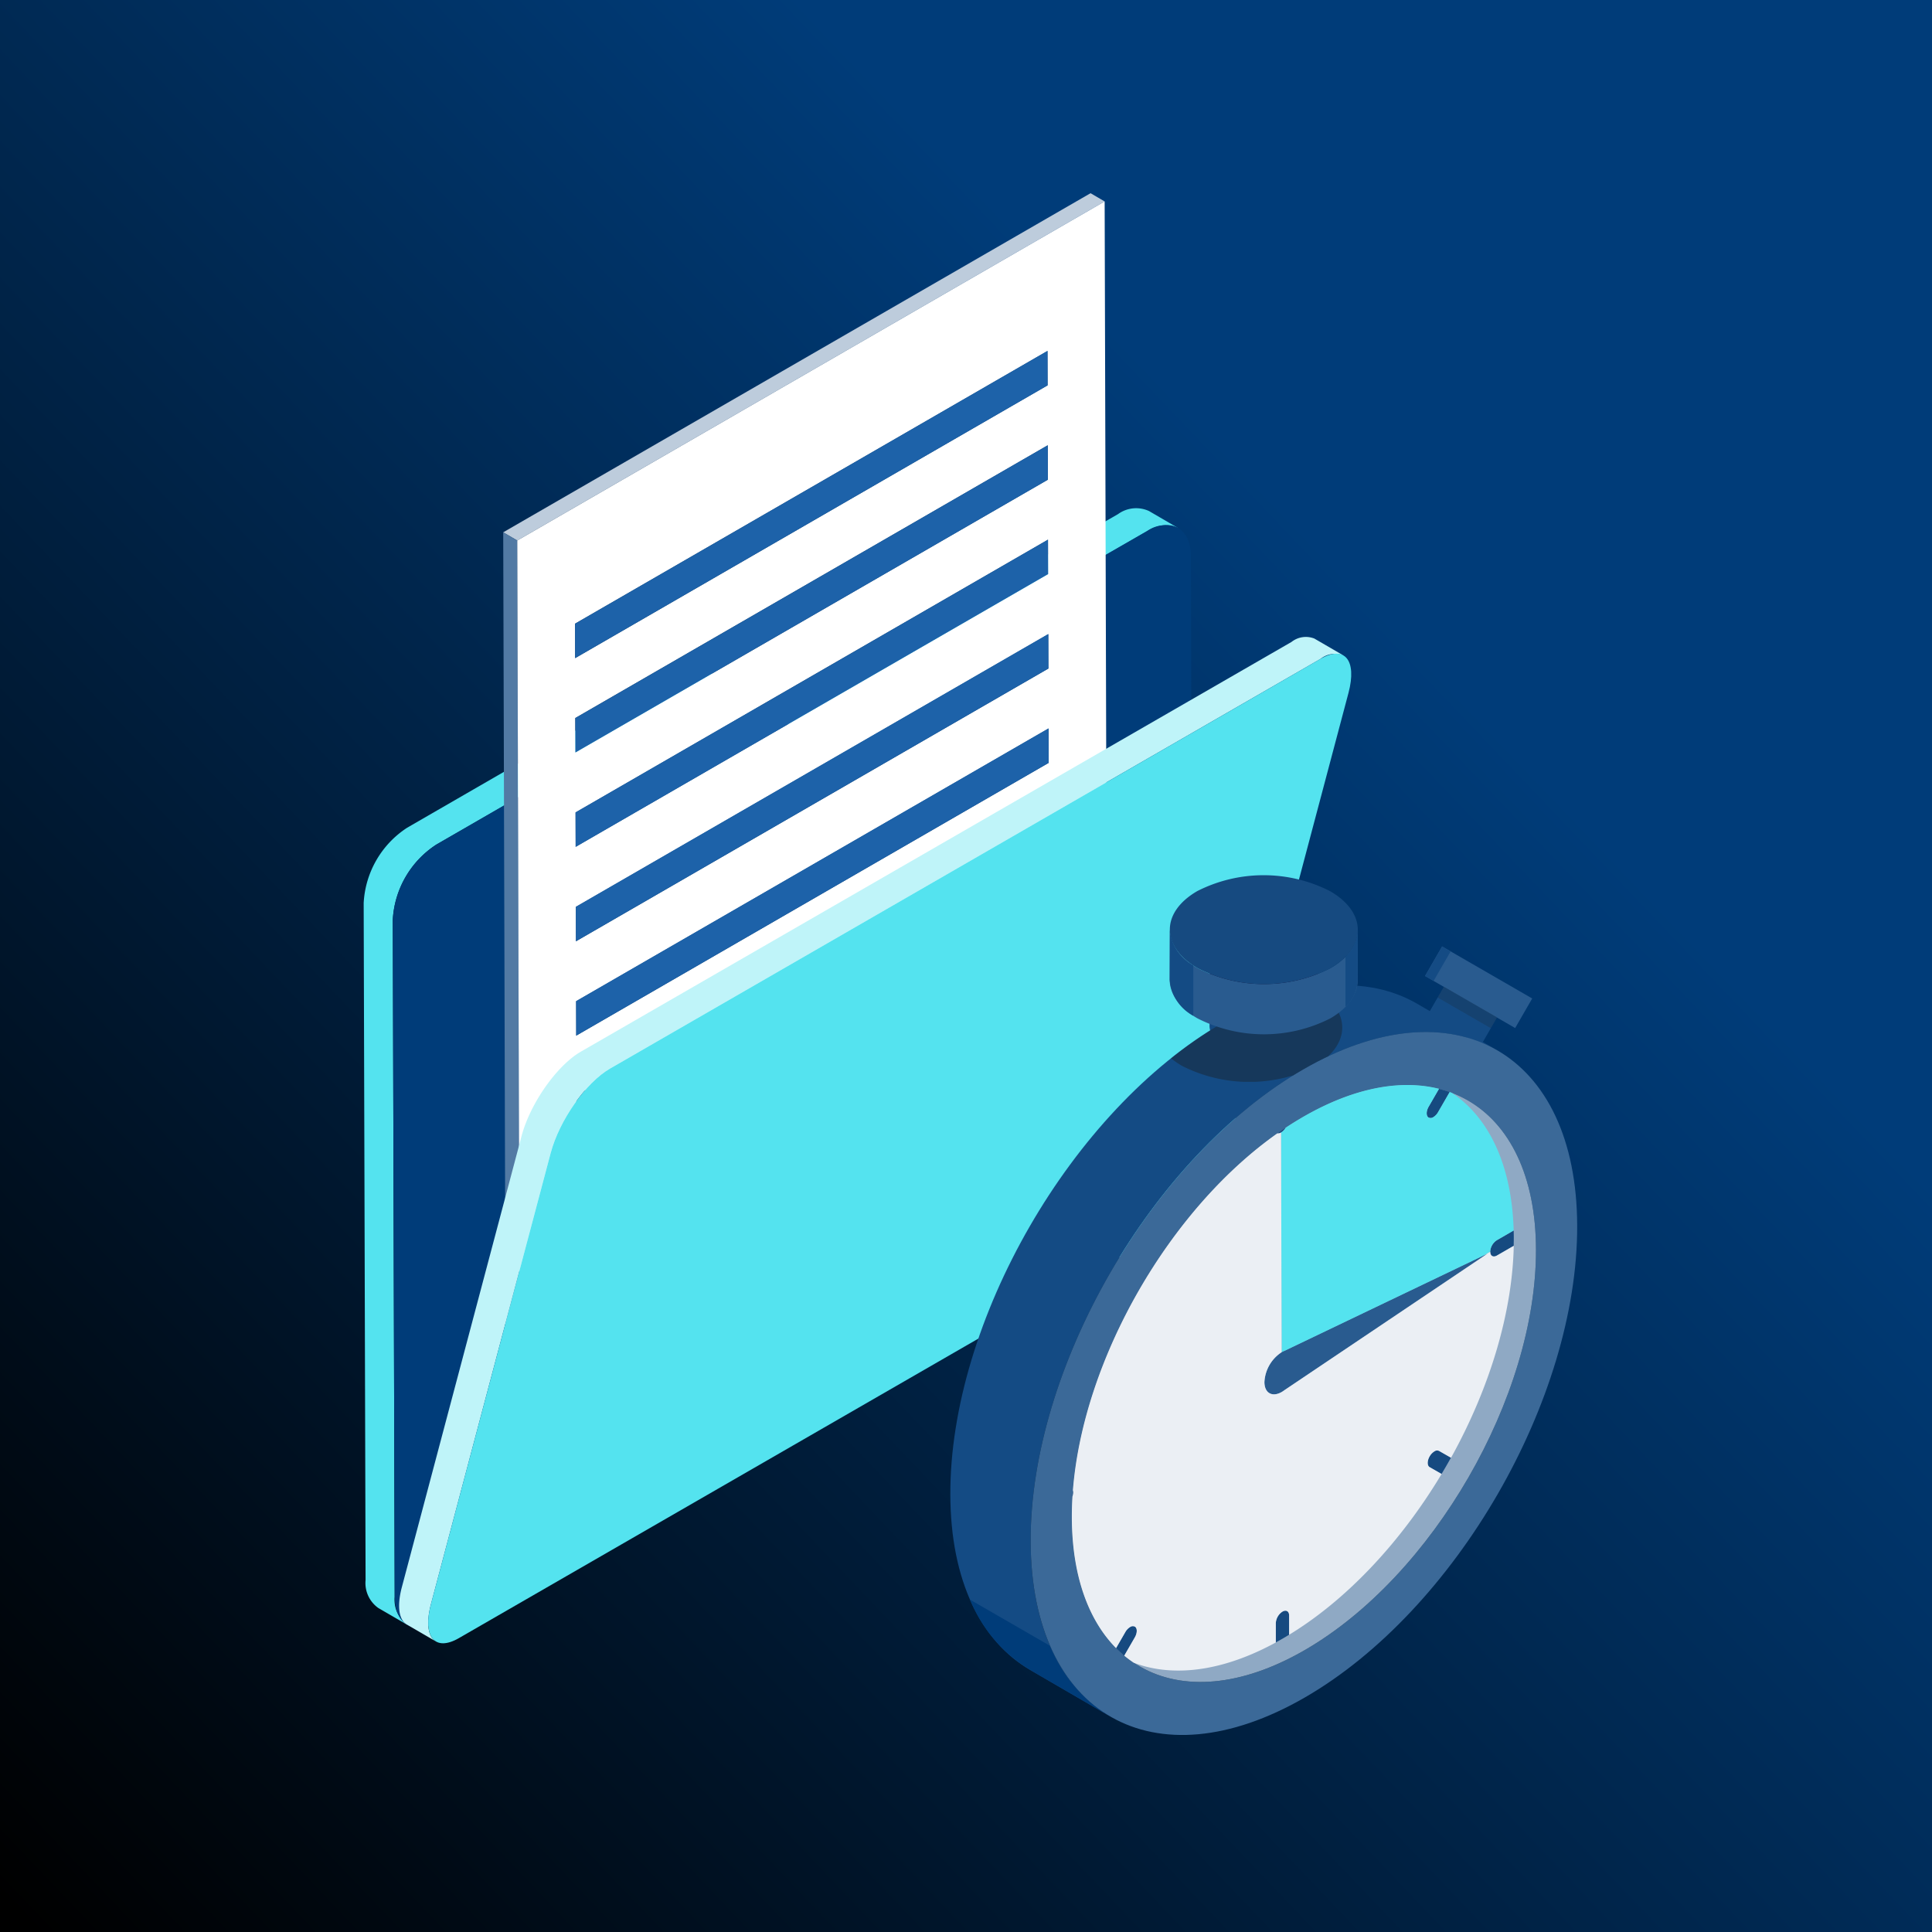 <?xml version="1.0" encoding="UTF-8"?> <svg xmlns="http://www.w3.org/2000/svg" xmlns:xlink="http://www.w3.org/1999/xlink" width="170" height="170" viewBox="0 0 170 170"><rect x="0" y="0" width="170" height="170" fill="#333333" stroke="none"/><defs><linearGradient id="linear-gradient" x1="0.025" y1="1" x2="0.727" y2="0.331" gradientUnits="objectBoundingBox"><stop offset="0"></stop><stop offset="1" stop-color="#003c79"></stop></linearGradient><clipPath id="clip-path"><rect id="Rectangle_784" data-name="Rectangle 784" width="106.779" height="135.664" fill="none"></rect></clipPath><clipPath id="clip-path-4"><rect id="Rectangle_781" data-name="Rectangle 781" width="15.067" height="8.239" transform="translate(71.042 69.952)" fill="none"></rect></clipPath><clipPath id="clip-path-5"><rect id="Rectangle_782" data-name="Rectangle 782" width="5.225" height="3.652" transform="translate(94.503 69.82)" fill="none"></rect></clipPath><clipPath id="clip-Homepage-enhance-monitoring"><rect width="170" height="170"></rect></clipPath></defs><g id="Homepage-enhance-monitoring" clip-path="url(#clip-Homepage-enhance-monitoring)"><rect id="Rectangle_76" data-name="Rectangle 76" width="170" height="170" fill="url(#linear-gradient)"></rect><g id="Group_2131" data-name="Group 2131" transform="translate(32 17)"><g id="Group_2130" data-name="Group 2130" clip-path="url(#clip-path)"><g id="Group_2121" data-name="Group 2121"><g id="Group_2120" data-name="Group 2120" clip-path="url(#clip-path)"><path id="Path_4888" data-name="Path 4888" d="M69.109,27.97a2.706,2.706,0,0,0-2.732.268L37.362,44.94a2.72,2.72,0,0,1-2.73.268L37.193,46.7a2.725,2.725,0,0,0,2.731-.268l29.014-16.7a2.711,2.711,0,0,1,2.732-.268Z" fill="#54e3ef"></path><path id="Path_4889" data-name="Path 4889" d="M30.118,41.961a2.723,2.723,0,0,0-2.73.268L3.827,55.832A8.433,8.433,0,0,0,0,62.461l.168,59.567a2.692,2.692,0,0,0,1.121,2.463l2.562,1.488a2.683,2.683,0,0,1-1.121-2.463L2.562,63.949A8.434,8.434,0,0,1,6.389,57.32l23.56-13.6a2.727,2.727,0,0,1,2.731-.268Z" fill="#54e3ef"></path><path id="Path_4890" data-name="Path 4890" d="M29.949,43.717a2.622,2.622,0,0,1,2.886-.167l4.2,3.046a2.622,2.622,0,0,0,2.886-.167l29.014-16.7c2.121-1.224,3.846-.241,3.853,2.2l.145,51.11a8.434,8.434,0,0,1-3.828,6.629L6.582,125.711c-2.12,1.225-3.845.242-3.852-2.195L2.561,63.949A8.434,8.434,0,0,1,6.389,57.32Z" fill="#003c79"></path></g></g><path id="Path_4891" data-name="Path 4891" d="M63.96,0,12.278,29.839l1.237.723L65.2.725Z" fill="#bdccdc"></path><path id="Path_4892" data-name="Path 4892" d="M13.758,116l-1.236-.724-.243-85.438,1.237.724Z" fill="#527aa4"></path><path id="Path_4893" data-name="Path 4893" d="M13.515,30.562,65.2.724l.242,85.438L13.758,116ZM60.178,16.908l-.008-3.029-41.57,24,.009,3.029,41.569-24m.024,8.3-.009-3.029-41.569,24,.008,3.029,41.57-24m.141,49.82L60.335,72,18.765,96l.009,3.029,41.569-24m-.023-8.3L60.311,63.7l-41.57,24,.009,3.029,41.57-24m-.1-33.213-.008-3.029-41.57,24,.009,3.028,41.569-24m.071,24.91L60.287,55.4l-41.569,24,.009,3.028,41.569-24m-.023-8.3-.009-3.028-41.57,24,.009,3.029,41.57-24m-.024-8.3-.009-3.028-41.569,24,.008,3.028,41.57-24" fill="#fff"></path><path id="Path_4894" data-name="Path 4894" d="M60.311,63.7l.009,3.029-41.57,24L18.742,87.7Z" fill="#295b8e"></path><path id="Path_4895" data-name="Path 4895" d="M60.287,55.4l.009,3.029-41.57,24L18.718,79.4Z" fill="#295b8e"></path><path id="Path_4896" data-name="Path 4896" d="M60.264,47.092l.009,3.028-41.57,24-.008-3.028Z" fill="#1d62a9"></path><path id="Path_4897" data-name="Path 4897" d="M60.24,38.788l.009,3.029-41.57,24-.008-3.029Z" fill="#1d62a9"></path><path id="Path_4898" data-name="Path 4898" d="M60.217,30.485l.009,3.029-41.57,24-.008-3.029Z" fill="#1d62a9"></path><path id="Path_4899" data-name="Path 4899" d="M60.193,22.182l.009,3.029-41.57,24-.008-3.029Z" fill="#1d62a9"></path><path id="Path_4900" data-name="Path 4900" d="M60.334,72l.009,3.029-41.57,24L18.765,96Z" fill="#295b8e"></path><path id="Path_4901" data-name="Path 4901" d="M60.17,13.879l.009,3.029-41.57,24L18.6,37.879Z" fill="#1d62a9"></path><g id="Group_2129" data-name="Group 2129"><g id="Group_2128" data-name="Group 2128" clip-path="url(#clip-path)"><path id="Path_4902" data-name="Path 4902" d="M83.65,39.186a2.038,2.038,0,0,0-2.009.3L19.116,75.534c-2.12,1.224-4.46,4.554-5.225,7.436L3.361,122.651c-.458,1.723-.249,2.9.446,3.3l2.561,1.489c-.7-.4-.9-1.577-.446-3.3l10.53-39.68c.765-2.882,3.1-6.212,5.226-7.437L84.2,40.972a2.042,2.042,0,0,1,2.008-.3Z" fill="#bff4f9"></path><path id="Path_4903" data-name="Path 4903" d="M84.2,40.972c2.121-1.224,3.22.12,2.455,3L76.127,83.655c-.764,2.882-3.1,6.212-5.225,7.437L8.377,127.142c-2.121,1.224-3.22-.12-2.455-3l10.531-39.68c.764-2.882,3.1-6.212,5.225-7.437Z" fill="#54e3ef"></path><path id="Path_4904" data-name="Path 4904" d="M99.729,72.519,98.3,75l-.2-.117L95.007,73.1l-1.386-.8,1.433-2.481,1.386.8L99.526,72.4l.2.117" fill="#144b84"></path><path id="Path_4905" data-name="Path 4905" d="M92.7,71.323C88.326,68.782,82.271,69.141,75.588,73c-13.279,7.667-24.01,26.252-23.967,41.513.022,7.58,2.7,12.914,7.014,15.422l7.067,4.107c-4.316-2.508-6.993-7.842-7.014-15.422-.043-15.261,10.688-33.846,23.967-41.513,6.683-3.858,12.738-4.217,17.11-1.676Z" fill="#144b84"></path><path id="Path_4906" data-name="Path 4906" d="M58.636,129.934l7.066,4.107a12.942,12.942,0,0,1-5.3-6.219l-7.052-4.071a12.932,12.932,0,0,0,5.287,6.183" fill="#003c79"></path><path id="Path_4907" data-name="Path 4907" d="M82.655,77.106c13.281-7.668,24.081-1.514,24.124,13.747S96.093,124.7,82.812,132.366s-24.081,1.511-24.124-13.748S69.376,84.773,82.655,77.106M82.8,128.2c11.278-6.511,20.39-22.3,20.354-35.254S93.945,74.76,82.667,81.271s-20.39,22.295-20.354,35.254S71.524,134.71,82.8,128.2" fill="#3b6998"></path><path id="Path_4908" data-name="Path 4908" d="M82.8,128.2c11.278-6.511,20.39-22.3,20.354-35.254S93.945,74.76,82.667,81.271s-20.39,22.295-20.354,35.254S71.524,134.71,82.8,128.2" fill="#8fa9c4"></path><path id="Path_4909" data-name="Path 4909" d="M83.971,68.7l-.013,4.671a2.368,2.368,0,0,1-1.385,1.938,7.423,7.423,0,0,1-6.738,0,2.383,2.383,0,0,1-1.406-1.966l.013-4.67a2.384,2.384,0,0,0,1.406,1.965,7.426,7.426,0,0,0,6.739,0A2.365,2.365,0,0,0,83.971,68.7" fill="#144b84"></path><g id="Group_2124" data-name="Group 2124" opacity="0.4"><g id="Group_2123" data-name="Group 2123"><g id="Group_2122" data-name="Group 2122" clip-path="url(#clip-path-4)"><path id="Path_4910" data-name="Path 4910" d="M83.667,70.013l-.108-.061A24.5,24.5,0,0,0,75.588,73a36.874,36.874,0,0,0-4.546,3.119,6.794,6.794,0,0,0,.968.67,13.1,13.1,0,0,0,9.8.824q.421-.259.847-.506,1.115-.644,2.2-1.158c2-1.85,1.6-4.323-1.192-5.935" fill="#1a1c1d"></path></g></g></g><path id="Path_4911" data-name="Path 4911" d="M82.565,66.733c1.868,1.078,1.876,2.826.022,3.9a7.424,7.424,0,0,1-6.738,0c-1.866-1.077-1.878-2.825-.022-3.9a7.43,7.43,0,0,1,6.738,0" fill="#10103a"></path><path id="Path_4912" data-name="Path 4912" d="M87.477,64.824l-.013,4.418c0,1.218-.8,2.434-2.4,3.364a12.89,12.89,0,0,1-11.7,0c-1.63-.941-2.444-2.177-2.441-3.411l.013-4.417c0,1.233.81,2.469,2.44,3.41a12.89,12.89,0,0,0,11.7,0c1.6-.929,2.4-2.146,2.4-3.364" fill="#295b8f"></path><path id="Path_4913" data-name="Path 4913" d="M85.035,61.413c3.241,1.871,3.258,4.9.038,6.776a12.888,12.888,0,0,1-11.695,0c-3.24-1.871-3.257-4.9-.039-6.774a12.89,12.89,0,0,1,11.7,0" fill="#164a80"></path><path id="Path_4914" data-name="Path 4914" d="M87.477,64.824A3.384,3.384,0,0,1,86.39,67.19v4.4a3.379,3.379,0,0,0,1.074-2.353Z" fill="#144b84"></path><path id="Path_4915" data-name="Path 4915" d="M70.937,64.777l-.013,4.418A3.94,3.94,0,0,0,73,72.381V67.955a3.93,3.93,0,0,1-2.064-3.178" fill="#144b84"></path><path id="Path_4916" data-name="Path 4916" d="M80.776,101.982a3.34,3.34,0,0,0-1.517,2.627c0,.967.686,1.358,1.527.872a2.139,2.139,0,0,0,.227-.152L98.895,93.3l-.321.154-17.56,8.41a1.65,1.65,0,0,0-.238.114" fill="#295b8f"></path><path id="Path_4917" data-name="Path 4917" d="M62.368,114.68a1.056,1.056,0,0,0,.069-.358.586.586,0,0,0-.03-.192c-.014.183-.027.367-.039.55M101.19,91.274l-1.48.854a1.288,1.288,0,0,0-.585,1.012c0,.372.265.522.589.335l1.48-.854c0-.228.008-.453.007-.68s0-.447-.011-.667m-7.479-9.936a.421.421,0,0,0,.415-.043,1.187,1.187,0,0,0,.413-.436l1.022-1.769c-.307-.109-.621-.2-.942-.285l-.911,1.578c-.228.4-.227.824,0,.955m.5,29.373a1.2,1.2,0,0,0-.414.436c-.228.395-.227.822,0,.952l1.049.6c.009-.015.018-.029.026-.044l.051-.085q.348-.582.678-1.175l.049-.086.024-.044-1.051-.6a.415.415,0,0,0-.415.042M80.84,124.81a1.287,1.287,0,0,0-.583,1.012l0,1.7c.194-.105.39-.214.585-.327s.392-.23.587-.35l0-1.7c0-.372-.266-.522-.59-.335m-12.987,1.315a.418.418,0,0,0-.415.042,1.2,1.2,0,0,0-.416.437l-.817,1.416c.232.234.474.455.723.663l.928-1.606c.227-.4.226-.821,0-.952M80.721,82.652a1.2,1.2,0,0,0,.409-.427q-.369.245-.734.5a.487.487,0,0,0,.325-.075" fill="#164a80"></path><path id="Path_4918" data-name="Path 4918" d="M80.721,82.652l.055,19.33a1.763,1.763,0,0,1,.238-.114l17.56-8.41.551-.318a1.288,1.288,0,0,1,.585-1.012l1.48-.854c0,.151.007.3.009.458-.063-6.025-2.119-10.353-5.447-12.572l-.191-.07-1.022,1.769a1.187,1.187,0,0,1-.413.436.421.421,0,0,1-.415.043c-.23-.131-.231-.558,0-.955l.911-1.578c-3.365-.847-7.494-.107-11.952,2.467q-.775.447-1.537.953a1.2,1.2,0,0,1-.409.427" fill="#54e3ef"></path><path id="Path_4919" data-name="Path 4919" d="M80.847,127.195q-.294.169-.585.327l0-1.7a1.287,1.287,0,0,1,.583-1.012c.324-.187.588-.037.589.335l0,1.7q-.2.123-.4.241c5.355-3.146,10.211-8.376,13.816-14.387l-1.05-.6c-.229-.13-.23-.557,0-.952a1.2,1.2,0,0,1,.413-.436.415.415,0,0,1,.415-.042l1.052.6c3.4-6.127,5.495-12.932,5.525-19.113,0,.156,0,.311-.007.468l-1.479.855c-.324.186-.588.036-.589-.336l-.552.318.321-.154L81.012,105.33a2.5,2.5,0,0,1-.227.152c-.841.485-1.524.094-1.526-.873a3.34,3.34,0,0,1,1.516-2.627l-.054-19.33a.487.487,0,0,1-.325.075c-9.537,6.722-17.073,19.854-17.989,31.4a.587.587,0,0,1,.029.192,1.03,1.03,0,0,1-.068.358q-.057.932-.055,1.845c.015,5.122,1.457,9.036,3.892,11.5l.817-1.416a1.2,1.2,0,0,1,.416-.437.418.418,0,0,1,.415-.042c.229.131.23.557,0,.952l-.927,1.606a9.8,9.8,0,0,0,.834.622c3.551,1.349,8.114.76,13.085-2.11" fill="#ebeff4"></path><path id="Path_4920" data-name="Path 4920" d="M102.821,70.86l-1.5,2.6-.343-.2-5.233-3.021L93.393,68.88l1.5-2.6,2.352,1.358,5.233,3.021.343.2" fill="#295b8f"></path><g id="Group_2127" data-name="Group 2127" opacity="0.2"><g id="Group_2126" data-name="Group 2126"><g id="Group_2125" data-name="Group 2125" clip-path="url(#clip-path-5)"><path id="Path_4921" data-name="Path 4921" d="M99.526,72.4,96.439,70.62l-1.385-.8-.55.953.659.38,4.016,2.319.55-.953-.2-.117" fill="#1a1c1d"></path></g></g></g><path id="Path_4922" data-name="Path 4922" d="M94.893,66.283l-1.5,2.6.749.433,1.5-2.6-.749-.432" fill="#144b84"></path></g></g></g></g></g></svg> 